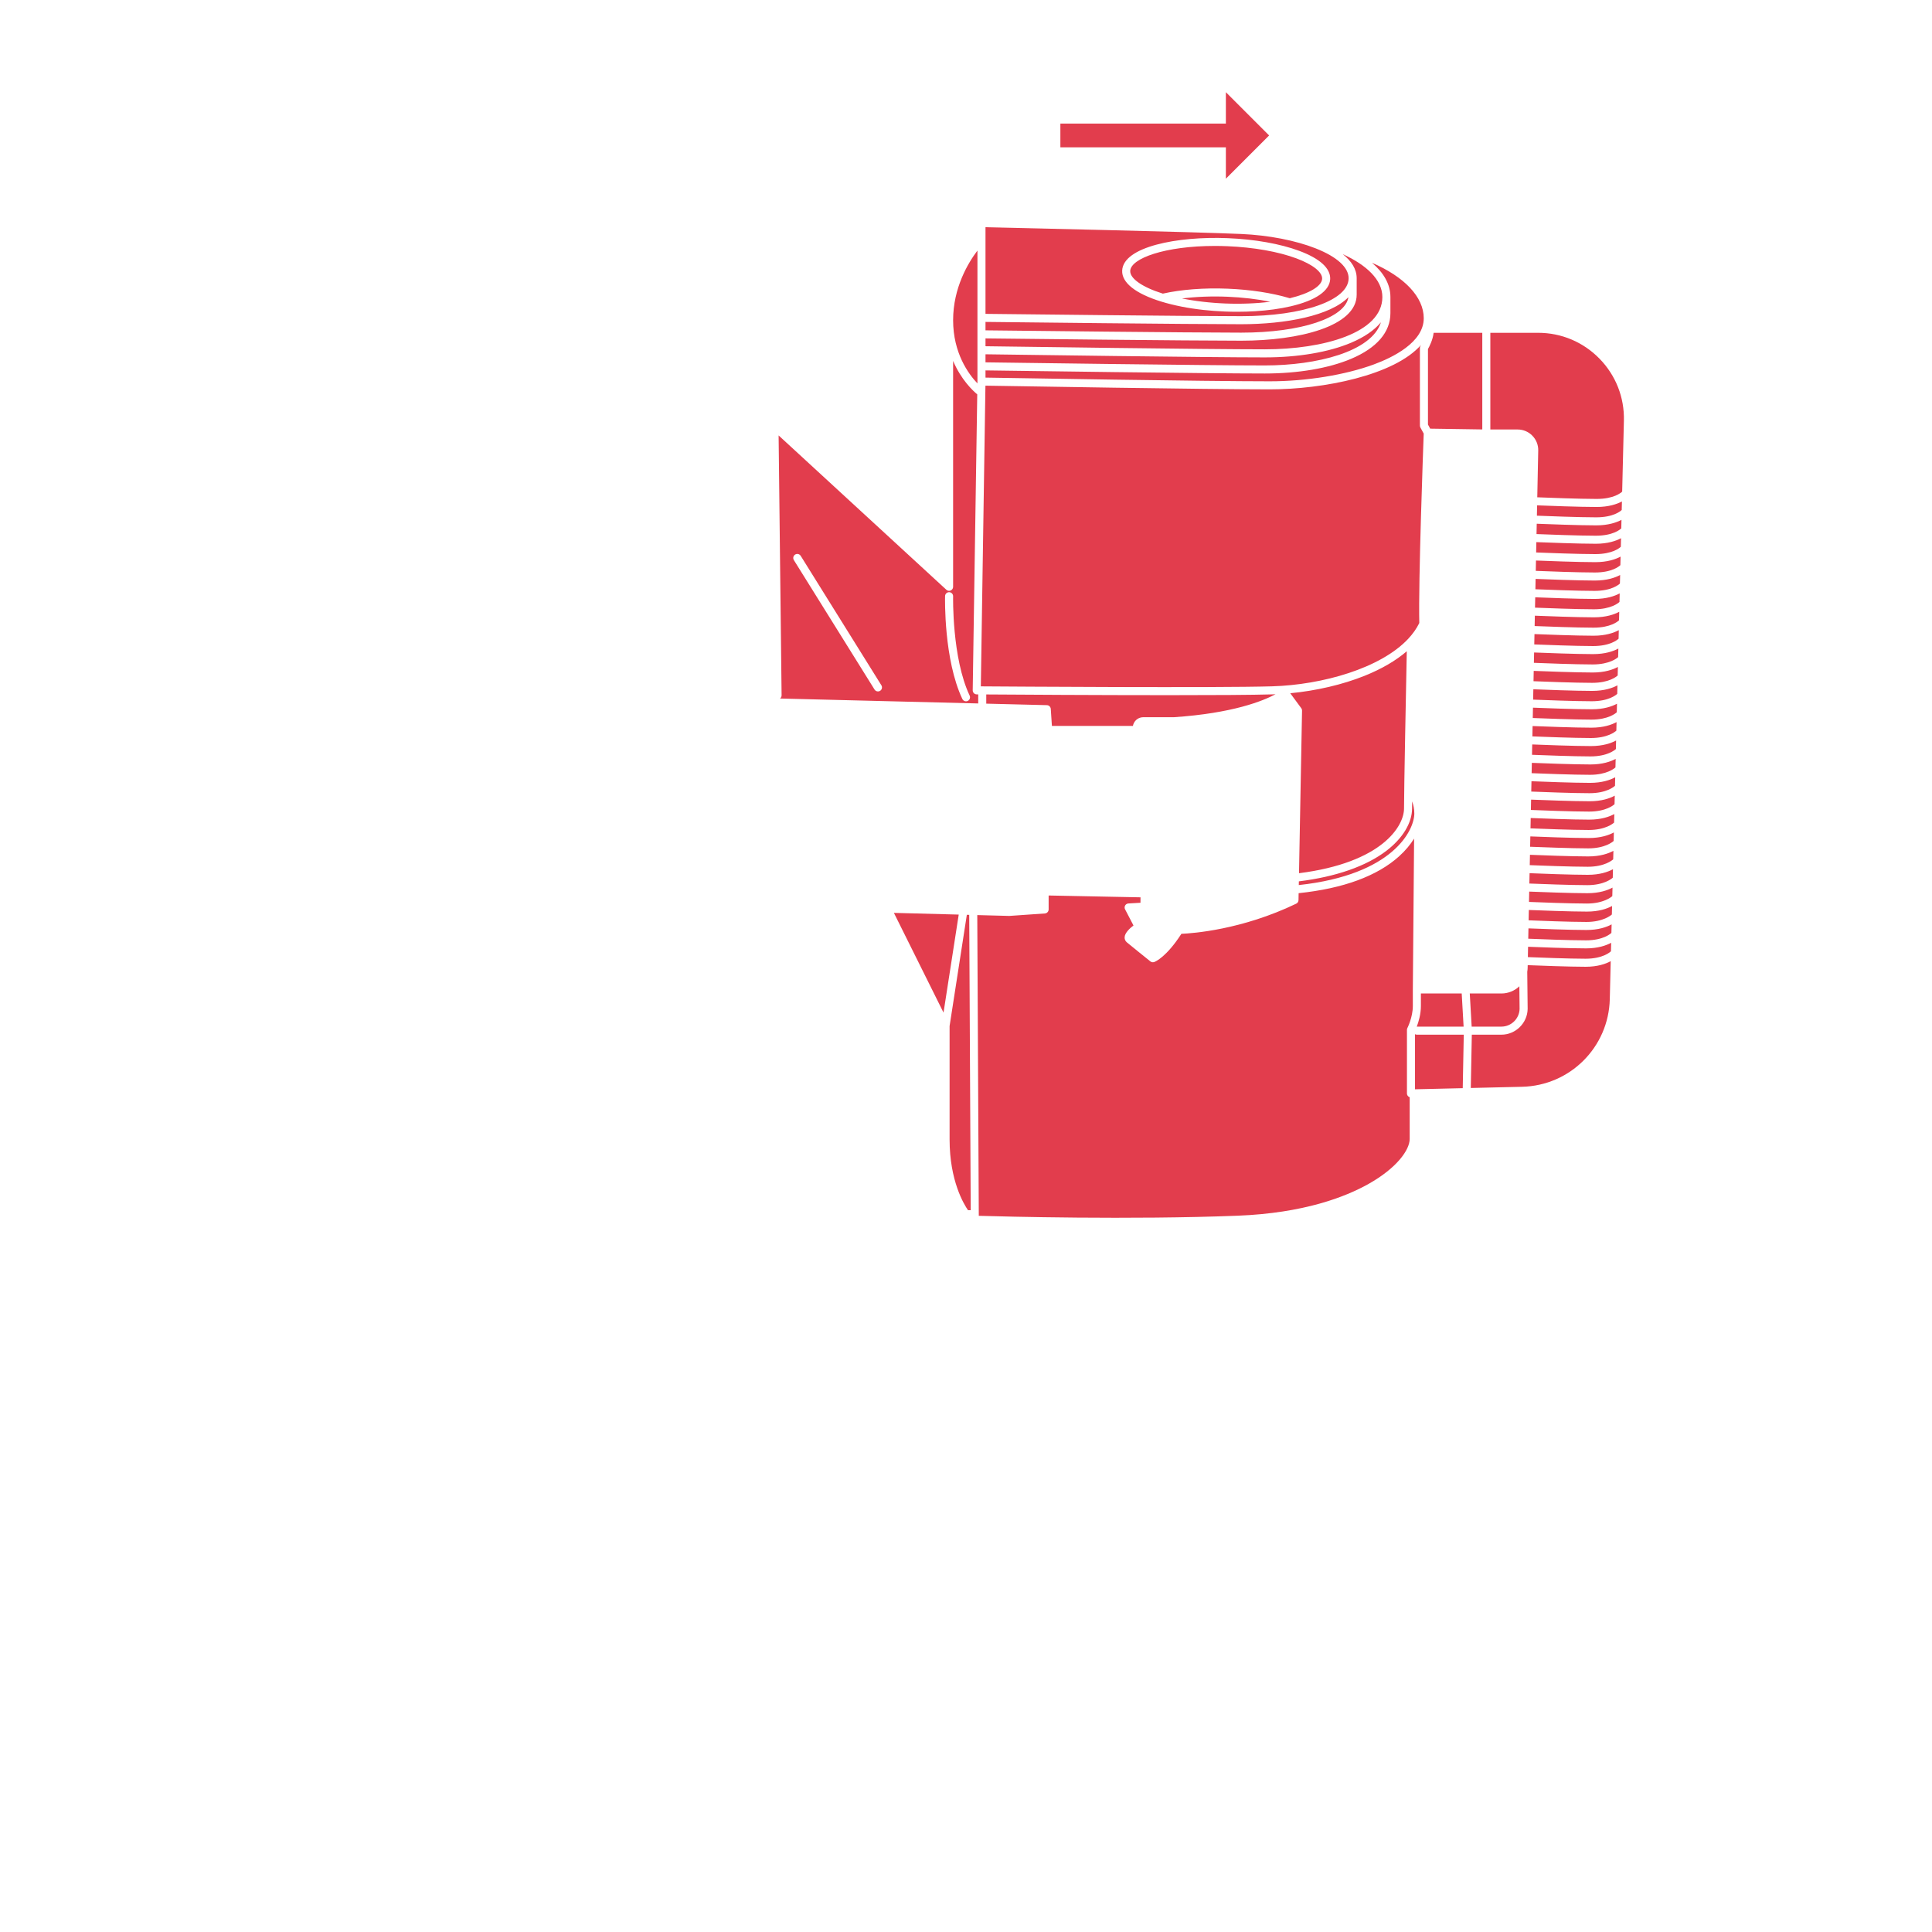 <?xml version="1.0" encoding="UTF-8"?>
<svg id="Ebene_2" xmlns="http://www.w3.org/2000/svg" viewBox="0 0 1700.79 1700.79">
  <defs>
    <style>
      .cls-1 {
        fill: #e23d4d;
      }
    </style>
  </defs>
  <path class="cls-1" d="M1395.85,851.07c-14.73,0-41.68-1.04-50.98-1.42l-.04,2.32c-.03,1.19-.15,2.36-.35,3.5l.35,32.65v.11c-.26,12.47-10.62,22.62-23.09,22.62h-26.06l-.9,46.93,45.15-1.06c42.27-.99,76.18-34.87,77.21-77.14l.82-33.44c-4.38,2.38-11.54,4.93-22.11,4.93ZM1337.53,868.27c-4.15,3.91-9.72,6.32-15.79,6.32h-27.86l1.67,29.17h26.19c8.63,0,15.8-7,16-15.62l-.21-19.87ZM1247.31,910.85c-.59,0-1.15-.16-1.64-.42v48.5l42.02-.98.9-47.1h-41.28ZM1243.13,705.46c-.03,2.63-.05,4.75-.05,6.24,0,12.7-8.24,26.29-22.62,37.29-17.75,13.57-44.39,22.87-77.04,26.89l-.06,3.27c83.39-9.02,101.7-48.5,101.7-63.02,0-4.03-.82-7.63-1.93-10.67ZM1231.61,753.88c-19.34,17.38-49.08,28.29-88.39,32.41l-.11,6.11c-.02,1.33-.8,2.54-2,3.12-47.95,23.09-91.41,26.14-101.09,26.54-13.19,20.41-22.81,24.42-23.89,24.82-.1.03-.2.05-.3.08-.08.02-.15.04-.22.06-.23.04-.47.07-.7.07h-.04c-.17,0-.35,0-.52-.04-.07,0-.14-.04-.22-.05-.11-.03-.22-.05-.32-.08-.08-.03-.16-.07-.24-.1-.1-.04-.19-.08-.29-.13-.07-.04-.14-.08-.22-.12-.06-.04-.12-.07-.18-.11-.02-.02-.04-.04-.07-.06-.04-.03-.08-.05-.12-.09-.71-.56-17.34-13.91-20.71-16.76-1.33-1.13-2.02-2.7-1.95-4.43.17-4.07,5.01-8.28,7.81-10.39l-7.41-14.22c-.56-1.07-.53-2.35.07-3.4.6-1.05,1.7-1.72,2.91-1.77,3.81-.17,8.2-.42,10.58-.62l.04-4.78-80.89-1.61v12.27c0,1.86-1.44,3.41-3.3,3.54l-31.08,2.16c-.08,0-.16.01-.24.01h-.1l-28.1-.74,1.33,263.34h0s0,1.4,0,1.4c20.92.62,133.92,3.62,228.04-.1,58.1-2.29,94.67-16.49,115.12-27.99,25-14.06,36.18-30.02,36.18-39.6v-36.72c-.5-.17-.96-.43-1.35-.81-.68-.66-1.06-1.58-1.06-2.53v-55.94c0-.57.13-1.13.39-1.63.05-.09,4.79-9.43,4.79-19.44v-14.52h0s1.11-132.8,1.11-132.8c-3.18,5.15-7.52,10.49-13.27,15.65ZM853.23,805.38l-2.1-.06-15.18,97.94v99.87c0,36.42,12.62,57.08,16.22,62.24h2.37l-1.31-259.99ZM786.93,803.63l43.68,87.8,13.38-86.3-57.06-1.5ZM859.83,611.28c-.95-.01-1.85-.39-2.51-1.06-.66-.68-1.02-1.59-1.01-2.54l3.99-260.51c-3.85-3.19-14.18-12.85-21.25-29.45v198.85c0,1.41-.83,2.68-2.12,3.25-.45.2-.94.3-1.42.3-.87,0-1.73-.33-2.4-.94l-147.68-135.86,2.63,228.78c.01,1.15-.53,2.17-1.38,2.83l174.47,4.34v-7.98c-.78,0-1.23-.01-1.32-.01ZM774.77,608.16c-.59.36-1.23.53-1.87.53-1.19,0-2.34-.59-3.02-1.67l-71.02-113.95c-1.03-1.66-.52-3.85,1.14-4.89,1.66-1.03,3.84-.52,4.88,1.14l71.02,113.95c1.03,1.66.53,3.85-1.13,4.89ZM851.91,617.05c-.49.23-1.01.34-1.51.34-1.33,0-2.61-.75-3.21-2.03-16.37-34.65-15.28-88.32-15.22-90.58.05-1.96,1.65-3.5,3.63-3.46,1.95.05,3.5,1.67,3.45,3.63-.01.53-1.1,54.26,14.55,87.39.83,1.76.08,3.88-1.69,4.71ZM839.05,281.88c0,28.93,13.53,47.36,21.4,55.64l.02-1.64v-115.31c-8.08,10.66-21.42,32.61-21.42,61.31ZM1119.99,611.28c-17.53.52-52.32.69-90.89.69-63.14,0-136.42-.46-160.87-.63v8.1l53.35,1.33c.07,0,.14.02.2.03.12,0,.24.02.35.04s.21.04.31.07c.12.03.23.07.35.11.09.04.17.08.26.12.11.06.23.11.33.18.08.05.15.11.23.16.1.08.2.16.29.24.07.07.13.14.2.21.08.09.17.18.24.28.06.08.11.17.16.26.07.1.13.2.18.3.06.11.09.23.13.34.04.1.08.19.11.29.04.17.07.35.09.52,0,.06.02.11.02.16l.99,14.96h71.34c.12-.64.27-1.27.53-1.89,1.43-3.5,4.8-5.76,8.58-5.76h26.79c51.97-3.47,78.68-14.36,89.6-20.23-.96.04-1.92.09-2.87.12ZM1201.17,594.97c-19.32,7.75-42.44,13.12-65.32,15.31l9.68,13.14s0,.01.01.02c.12.16.22.34.31.53.03.05.05.1.07.15.08.18.15.37.2.56,0,.03.01.05.01.08.04.17.06.35.07.53.01.05.01.11.01.17,0,.04.01.08.01.13l-2.67,143.13c73.07-9.27,92.45-41.29,92.45-57.02,0-16.65,1.84-109.61,2.42-138.38-9.62,8.28-22.14,15.59-37.25,21.65ZM1253.33,381.7l-2.92-5.36c-.28-.52-.43-1.1-.43-1.7v-68.37c0-.67.19-1.33.56-1.9,0-.01.17-.28.42-.73-23.5,26.81-85.98,39.12-133.13,39.12-56.56,0-223.81-2.8-250.33-3.25l-4.05,264.71c27.71.2,207.97,1.4,256.33-.02,44.43-1.31,95.49-15.88,119.81-41.74.04-.05.08-.1.13-.14,4.03-4.31,7.33-8.94,9.72-13.87-.89-36.34,3.45-154.78,3.89-166.75ZM1207.78,231.34c10.1,8.55,16.24,18.68,16.24,30.16h0v14.18c0,16.74-11.97,30.64-34.61,40.21-19.69,8.32-46.65,12.91-75.92,12.91-51.3,0-219.2-2.35-245.93-2.73v6.35c26.32.45,193.73,3.25,250.27,3.25,32.04,0,66.26-5.54,91.52-14.82,16.43-6.04,44.01-19.36,44.01-40.69,0-18.79-17.14-36.55-45.58-48.82ZM1189.41,301.72c-19.69,8.32-46.65,12.9-75.91,12.9-51.3,0-219.21-2.35-245.94-2.73v7.09c26.42.37,194.62,2.73,245.93,2.73,45.39,0,93.93-11.96,102.2-38-5.82,7.01-14.63,13.08-26.28,18.01ZM1182.08,223.75c3.84,3.04,6.9,6.34,9,9.88,2.1,3.53,3.24,7.3,3.24,11.3v14.51c0,27.97-51.04,40.49-101.61,40.49-46.84,0-199.74-1.74-225.15-2.03v6.9c26.42.38,194.62,2.73,245.94,2.73s103.43-14.4,103.43-46.03c0-15.3-14.21-28.35-34.85-37.75ZM1092.71,285.42c-46.84,0-199.74-1.74-225.15-2.03v7.42c25.17.29,178.3,2.03,225.15,2.03,52.71,0,91.51-13.01,94.35-31.25-15.84,16.34-55.23,23.83-94.35,23.83ZM1158.35,218.7c-17.74-7.03-41.59-11.66-65.45-12.71-43.04-1.88-199.48-5.38-225.34-5.96v76.27c25.17.29,178.3,2.04,225.15,2.04,54.77,0,94.52-14.05,94.52-33.41,0-9.54-10.25-18.85-28.88-26.23ZM1170.99,245.67c-.41,10.35-12.79,18.87-34.84,24-9.26,2.16-19.91,3.61-31.24,4.31-5.14.32-10.43.48-15.8.48-3.63,0-7.3-.07-10.98-.22-6.43-.26-12.72-.74-18.83-1.41-6.71-.74-13.19-1.73-19.35-2.95-6.17-1.22-12.01-2.67-17.46-4.33-22.75-6.96-35.05-16.67-34.61-27.34.86-20.97,48.5-30.36,92.87-28.55,23.88.97,46.25,4.94,62.99,11.17,18.21,6.78,27.64,15.37,27.25,24.84ZM1141.27,227.47c-16.06-5.98-37.66-9.79-60.8-10.73-3.78-.16-7.47-.23-11.07-.23-43.86,0-73.99,10.97-74.44,21.99-.27,6.73,10.71,14.35,28.73,19.99,16.14-3.65,36.35-5.19,57.06-4.35,20.16.82,39.04,3.73,54.69,8.41,17.33-4.16,28.21-10.71,28.47-17.16h0c.24-5.86-8.23-12.55-22.64-17.92ZM1040.56,262.75c.23.05.46.09.69.14,1.01.19,2.02.39,3.05.57.4.08.8.15,1.21.22,1.18.21,2.37.41,3.56.6.19.03.36.06.55.09,1.37.21,2.76.41,4.15.61.39.05.78.1,1.18.15,1.05.14,2.12.28,3.19.4.42.06.85.11,1.28.16,1.32.15,2.64.29,3.98.42.11.01.23.03.34.04,1.45.14,2.91.26,4.37.38.41.03.83.06,1.25.1,1.1.08,2.2.15,3.31.22.43.03.86.06,1.29.08,1.48.09,2.97.17,4.45.23,1.57.06,3.13.11,4.69.14.44.01.88.02,1.33.03,1.19.02,2.38.03,3.56.04h1.22c1.54,0,3.07-.01,4.6-.04.21,0,.41-.01.62-.01,1.32-.03,2.64-.07,3.95-.12.44-.01.88-.03,1.31-.05,1.2-.05,2.38-.11,3.56-.17.33-.02.66-.04.99-.06,1.48-.09,2.94-.19,4.39-.3.31-.03.61-.06.92-.08,1.16-.1,2.3-.21,3.44-.32.42-.04.84-.09,1.26-.13,1.18-.13,2.36-.26,3.52-.41.18-.02.37-.04.55-.06-11.66-2.34-24.63-3.86-37.85-4.4-13.96-.57-27.65-.03-39.91,1.53ZM1286.78,874.59h-35.93v10.96c0,7.25-2.02,14-3.63,18.22.03,0,.06-.01.09-.01h41.14l-1.67-29.17ZM1262.07,292.98c-.77,6.34-3.75,12.08-5,14.26v66.5l1.96,3.61,45.86.69v-85.06h-42.82ZM1408.1,315.76c-14.34-14.69-33.54-22.78-54.07-22.78h-42.05v85.11h24.02c4.92,0,9.52,1.94,12.96,5.45,3.44,3.51,5.28,8.16,5.18,13.07l-.84,41.17c8.89.36,37.06,1.44,52.25,1.44s21.32-5.36,22.49-6.43l1.52-62.42c.5-20.52-7.12-39.91-21.46-54.61ZM1396.23,834.88c-14.74,0-41.74-1.04-51.03-1.42l-.18,9.11c9.11.37,36.15,1.42,50.83,1.42,15.47,0,21.87-6.11,22.32-6.57l.18-7.47c-4.38,2.38-11.54,4.93-22.12,4.93ZM1405.55,446.3c-15.24,0-43.32-1.07-52.39-1.43l-.19,9.1c8.89.36,37.02,1.44,52.2,1.44s21.32-5.38,22.47-6.44l.19-7.53c-4.42,2.36-11.61,4.86-22.28,4.86ZM1405.17,462.49c-15.22,0-43.26-1.07-52.34-1.43l-.19,9.1c8.9.36,36.99,1.44,52.14,1.44s21.33-5.39,22.47-6.44l.18-7.53c-4.41,2.36-11.61,4.86-22.26,4.86ZM1404.78,478.68c-15.2,0-43.2-1.07-52.29-1.43l-.18,9.1c8.91.36,36.95,1.44,52.08,1.44s21.35-5.41,22.46-6.45l.19-7.53c-4.42,2.37-11.61,4.87-22.26,4.87ZM1404.39,494.88c-15.18,0-43.13-1.07-52.23-1.44l-.18,9.1c8.92.36,36.91,1.44,52.02,1.44s21.36-5.43,22.46-6.45l.18-7.53c-4.41,2.37-11.6,4.88-22.25,4.88ZM1404,511.07c-15.16,0-43.06-1.07-52.17-1.44l-.18,9.11c8.93.36,36.87,1.43,51.96,1.43s21.37-5.45,22.45-6.46l.19-7.52c-4.41,2.37-11.6,4.88-22.25,4.88ZM1403.61,527.26c-15.14,0-42.99-1.07-52.11-1.44l-.19,9.11c8.95.36,36.84,1.43,51.91,1.43s21.49-5.55,22.45-6.45l.18-7.53c-4.41,2.36-11.59,4.88-22.24,4.88ZM1403.22,543.45c-15.11,0-42.92-1.07-52.05-1.44l-.19,9.11c8.95.36,36.81,1.43,51.86,1.43s21.39-5.49,22.43-6.46l.19-7.52c-4.41,2.36-11.59,4.88-22.24,4.88ZM1402.84,559.64c-15.1,0-42.87-1.07-52-1.43l-.19,9.1c8.96.36,36.77,1.43,51.8,1.43s21.4-5.51,22.43-6.47l.18-7.52c-4.4,2.37-11.59,4.89-22.22,4.89ZM1402.45,575.83c-15.08,0-42.8-1.06-51.94-1.43l-.19,9.1c8.97.36,36.73,1.43,51.74,1.43s21.53-5.61,22.43-6.47l.18-7.52c-4.41,2.37-11.59,4.89-22.22,4.89ZM1402.06,592.02c-15.06,0-42.73-1.06-51.89-1.43l-.18,9.1c8.98.37,36.69,1.43,51.68,1.43s21.43-5.55,22.42-6.48l.18-7.51c-4.4,2.37-11.58,4.89-22.21,4.89ZM1401.67,608.21c-15.03,0-42.66-1.06-51.83-1.43l-.18,9.11c8.99.36,36.66,1.43,51.62,1.43s21.45-5.58,22.42-6.49l.18-7.51c-4.4,2.37-11.58,4.89-22.21,4.89ZM1401.28,624.4c-15.01,0-42.59-1.06-51.77-1.43l-.18,9.11c8.99.36,36.62,1.43,51.56,1.43s21.46-5.6,22.41-6.5l.18-7.5c-4.4,2.37-11.57,4.89-22.2,4.89ZM1400.89,640.59c-14.99,0-42.53-1.06-51.71-1.43l-.19,9.11c9.01.36,36.59,1.43,51.52,1.43s21.46-5.62,22.4-6.5l.18-7.51c-4.4,2.38-11.57,4.9-22.2,4.9ZM1400.51,656.78c-14.98,0-42.47-1.05-51.66-1.43l-.19,9.11c9.02.36,36.55,1.43,51.46,1.43s21.48-5.64,22.39-6.51l.18-7.5c-4.39,2.37-11.57,4.9-22.18,4.9ZM1400.12,672.97c-14.96,0-42.4-1.05-51.6-1.42l-.19,9.1c9.03.37,36.51,1.43,51.4,1.43s21.49-5.66,22.39-6.51l.18-7.5c-4.4,2.37-11.57,4.9-22.18,4.9ZM1399.73,689.17c-14.93,0-42.33-1.06-51.54-1.43l-.19,9.1c9.04.37,36.48,1.43,51.34,1.43s21.51-5.68,22.38-6.52l.18-7.49c-4.39,2.37-11.56,4.91-22.17,4.91ZM1399.34,705.36c-14.91,0-42.27-1.06-51.48-1.43l-.19,9.1c9.04.37,36.44,1.43,51.28,1.43s21.52-5.71,22.38-6.52l.18-7.49c-4.39,2.37-11.56,4.91-22.17,4.91ZM1398.95,721.55c-14.89,0-42.2-1.06-51.43-1.43l-.18,9.11c9.05.36,36.4,1.42,51.22,1.42s21.54-5.73,22.37-6.53l.18-7.49c-4.39,2.38-11.55,4.92-22.16,4.92ZM1398.56,737.74c-14.87,0-42.13-1.05-51.37-1.43l-.18,9.11c9.06.36,36.36,1.42,51.17,1.42s21.54-5.75,22.36-6.53l.18-7.49c-4.39,2.38-11.55,4.92-22.16,4.92ZM1398.18,753.93c-14.85,0-42.07-1.05-51.32-1.43l-.18,9.11c9.07.37,36.33,1.42,51.11,1.42s21.57-5.79,22.35-6.54l.19-7.48c-4.39,2.38-11.56,4.92-22.15,4.92ZM1397.79,770.12c-14.83,0-42.01-1.05-51.26-1.43l-.19,9.11c9.08.37,36.3,1.42,51.06,1.42s21.61-5.83,22.35-6.54l.18-7.48c-4.39,2.38-11.55,4.92-22.14,4.92ZM1397.4,786.31c-14.81,0-41.94-1.05-51.2-1.42l-.19,9.1c9.09.37,36.26,1.42,51,1.42s21.65-5.88,22.34-6.55l.19-7.47c-4.39,2.37-11.55,4.92-22.14,4.92ZM1397.01,802.5c-14.79,0-41.87-1.05-51.14-1.42l-.19,9.1c9.1.37,36.22,1.43,50.94,1.43s21.69-5.93,22.34-6.56l.18-7.48c-4.38,2.38-11.54,4.93-22.13,4.93ZM1396.62,818.69c-14.76,0-41.8-1.04-51.08-1.42l-.19,9.1c9.11.38,36.18,1.43,50.88,1.43,15.45,0,21.85-6.07,22.33-6.56l.19-7.48c-4.39,2.38-11.54,4.93-22.13,4.93Z"/>
  <g>
    <rect class="cls-1" x="933.48" y="108.79" width="150.8" height="20.9"/>
    <polygon class="cls-1" points="1079.17 81.16 1079.17 157.32 1117.24 119.25 1079.17 81.16"/>
  </g>
</svg>